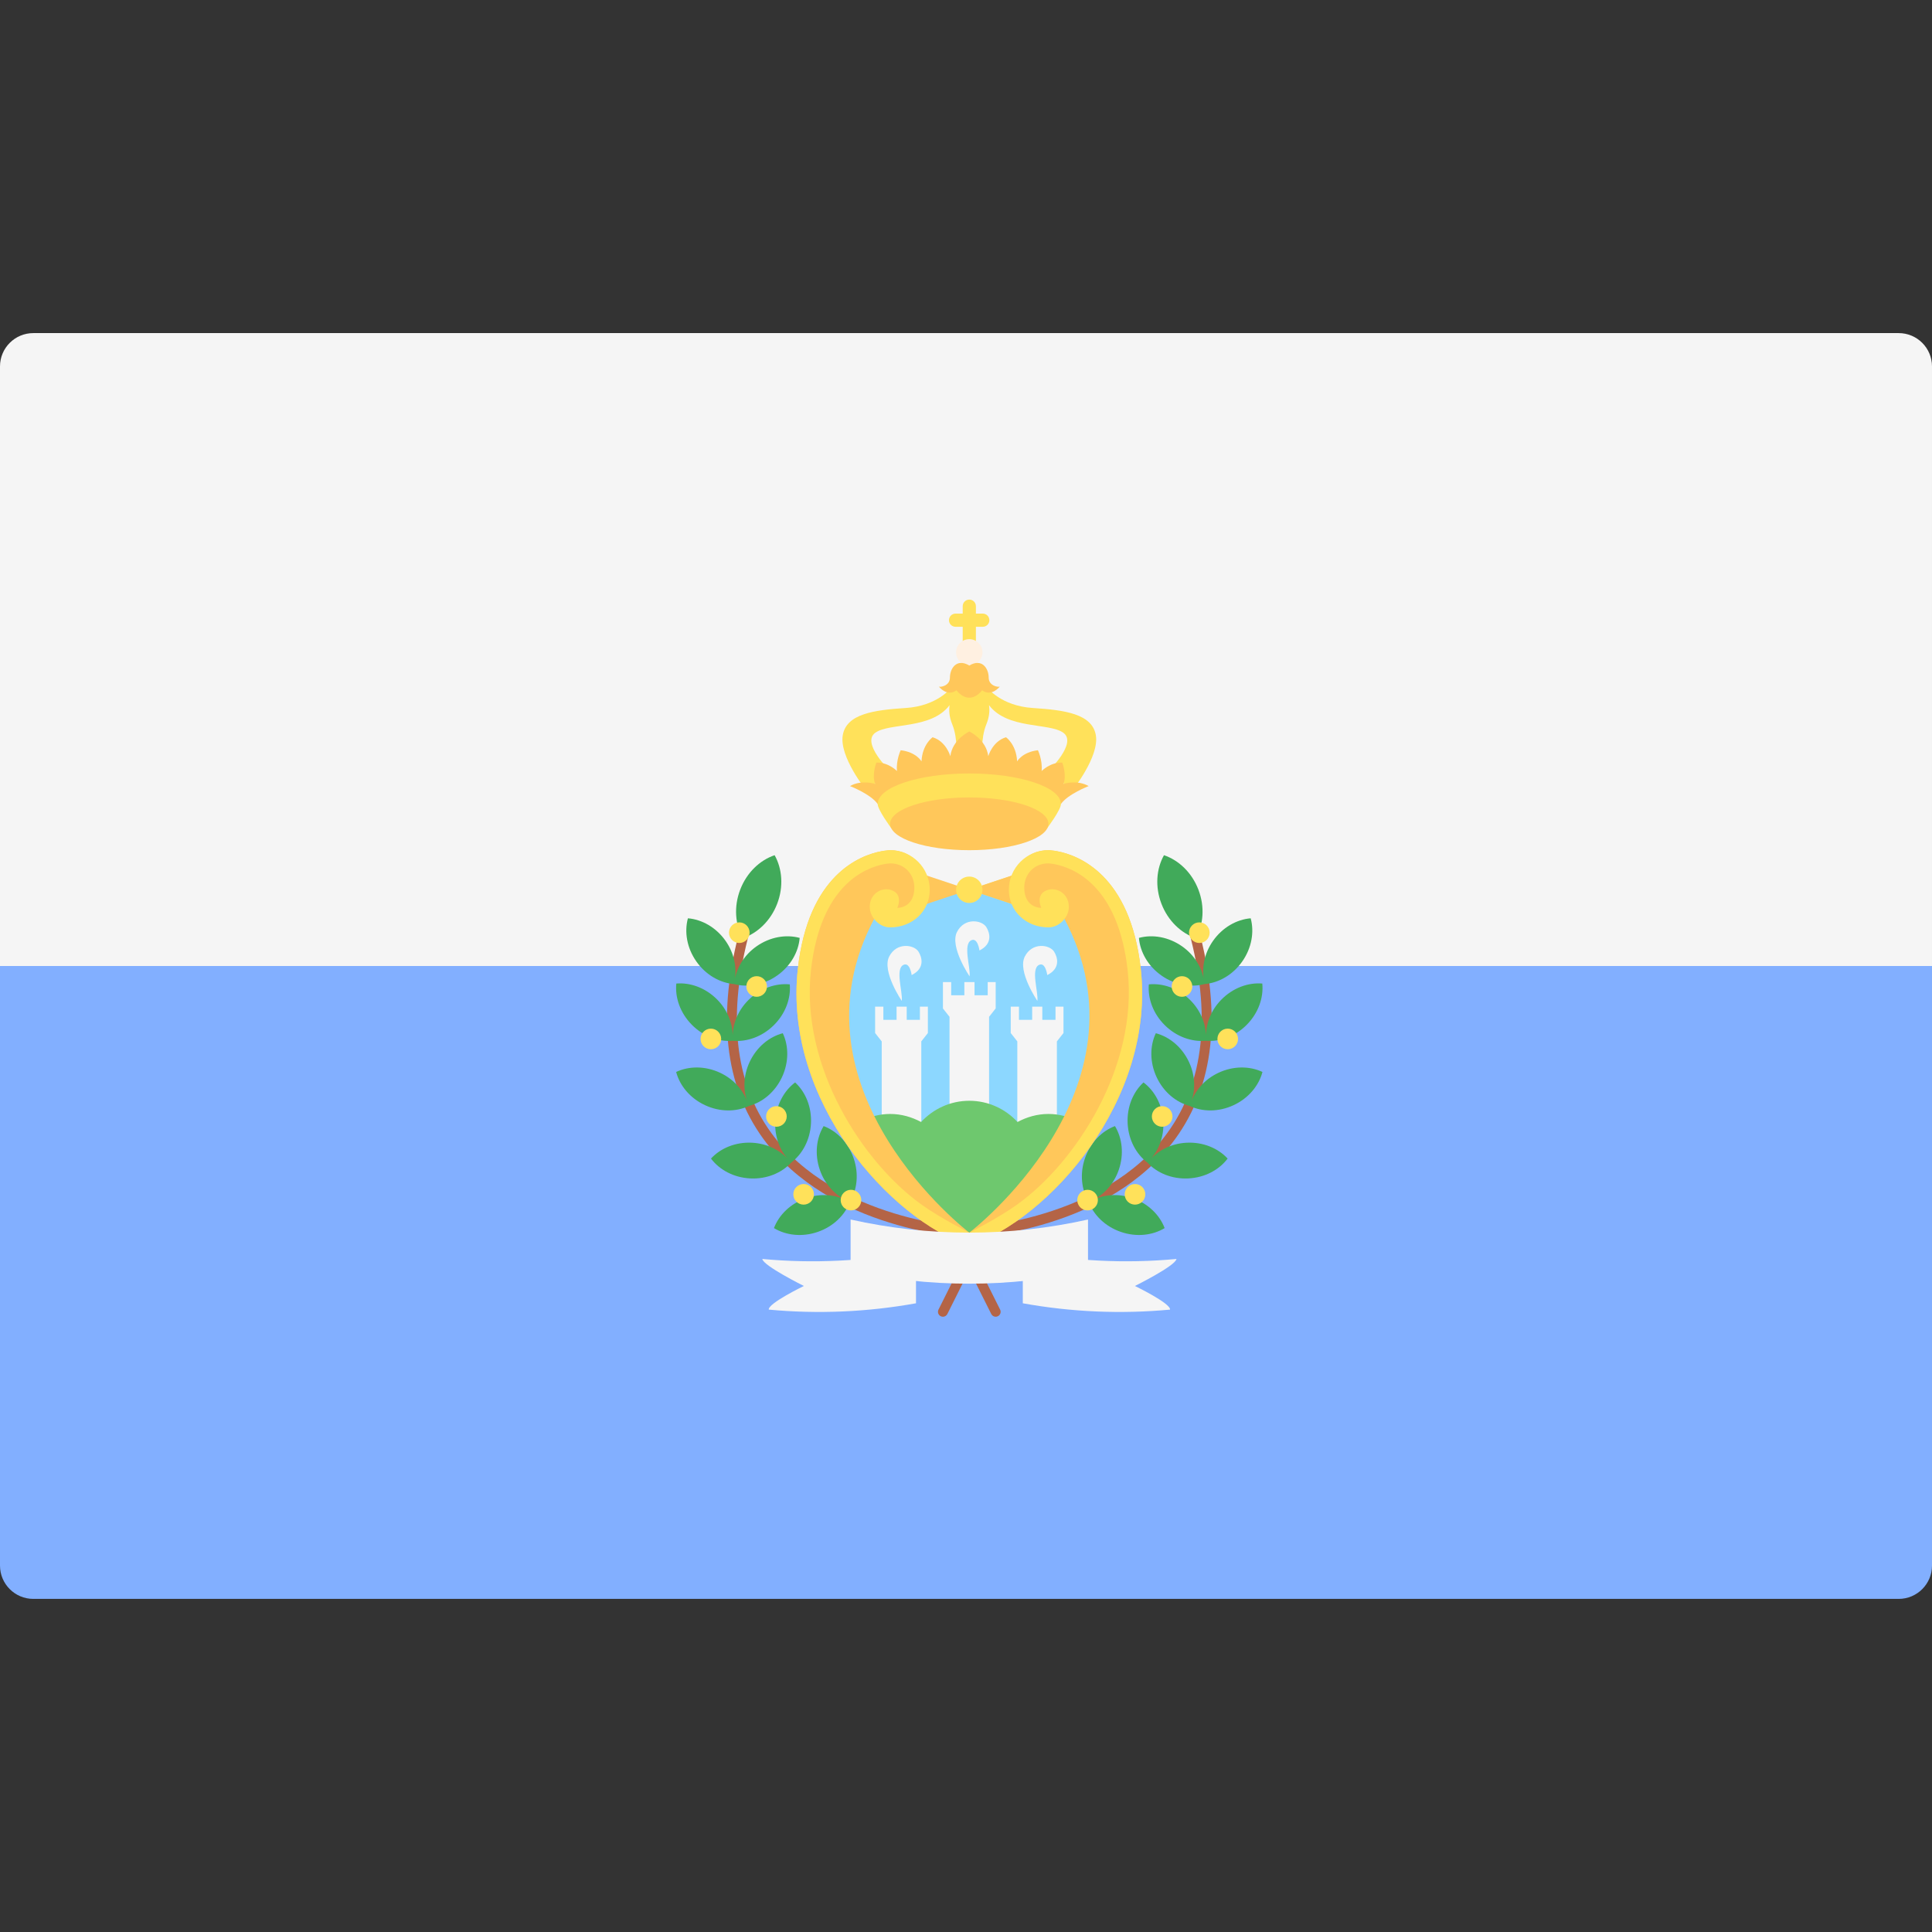 <svg xmlns="http://www.w3.org/2000/svg" xmlns:xlink="http://www.w3.org/1999/xlink" id="Layer_1" viewBox="0 0 512.001 512.001" style="enable-background:new 0 0 512.001 512.001;"><rect x="0" y="0" width="512.001" height="512.001" fill="#333333" stroke="none"/><path style="fill:#F5F5F5;" d="M512 256H0V97.103c0-4.875 3.953-8.828 8.828-8.828h494.345c4.875.0 8.828 3.953 8.828 8.828L512 256z"/><path style="fill:#82AFFF;" d="M0 256h512v158.897c0 4.875-3.953 8.828-8.828 8.828H8.828c-4.875.0-8.828-3.953-8.828-8.828V256z"/><path style="fill:#B46446;" d="M256.82 327.98c-1.495-.065-36.791-1.87-54.505-26.14-10.324-14.142-12.384-32.952-6.123-55.907l2.529.69c-6.038 22.143-4.12 40.195 5.704 53.662 16.958 23.249 52.154 25.06 52.51 25.075L256.82 327.98z"/><g><path style="fill:#41AA5A;" d="M196.167 235.756c-1.74 4.533-1.343 9.28.672 12.878 3.906-1.325 7.377-4.587 9.118-9.12 1.74-4.533 1.343-9.28-.672-12.878C201.378 227.961 197.907 231.222 196.167 235.756z"/><path style="fill:#41AA5A;" d="M218.275 298.424c-1.932 3.187-2.439 7.46-1.007 11.608 1.336 3.876 4.094 6.735 7.29 8.178-3.105-1.628-7.054-2.035-10.93-.698-4.148 1.43-7.2 4.463-8.52 7.948 3.187 1.931 7.459 2.439 11.608 1.007 4.148-1.43 7.2-4.463 8.52-7.948l-.004-.002c1.916-3.183 2.418-7.439.992-11.573C224.793 302.796 221.761 299.743 218.275 298.424z"/><path style="fill:#41AA5A;" d="M210.717 286.856c-2.98 2.237-5.044 6.013-5.263 10.395-.205 4.095 1.288 7.776 3.715 10.306-2.275-2.668-5.788-4.519-9.88-4.724-4.382-.22-8.345 1.457-10.869 4.199 2.237 2.98 6.013 5.044 10.394 5.263 4.382.22 8.345-1.457 10.869-4.199-.001-.001-.002-.002-.002-.002 2.963-2.241 5.015-6.003 5.235-10.37C215.135 293.342 213.459 289.378 210.717 286.856z"/><path style="fill:#41AA5A;" d="M207.448 273.814c-3.604.947-6.941 3.665-8.797 7.639-1.736 3.715-1.742 7.687-.449 10.946-1.1-3.329-3.654-6.369-7.368-8.104-3.976-1.857-8.278-1.801-11.649-.214.947 3.604 3.665 6.941 7.639 8.797 3.976 1.857 8.278 1.801 11.649.214.0.0-.001-.003-.002-.004 3.591-.956 6.911-3.665 8.761-7.626C209.091 281.49 209.036 277.185 207.448 273.814z"/><path style="fill:#41AA5A;" d="M209.302 260.872c-3.709-.369-7.783 1.017-10.908 4.096-2.921 2.878-4.312 6.599-4.235 10.104.129-3.503-1.206-7.243-4.083-10.163-3.08-3.126-7.132-4.572-10.845-4.259-.369 3.709 1.016 7.781 4.096 10.908s7.132 4.572 10.845 4.259c0 0 0-.003.0-.006 3.699.355 7.755-1.026 10.87-4.095C208.169 268.638 209.615 264.585 209.302 260.872z"/><path style="fill:#41AA5A;" d="M211.924 248.554c-3.596-.978-7.843-.285-11.435 2.234-3.357 2.355-5.344 5.794-5.848 9.265.707-3.434.009-7.342-2.344-10.698-2.519-3.592-6.276-5.689-9.991-5.995-.978 3.596-.285 7.843 2.234 11.435s6.276 5.689 9.991 5.995c0-.002.0-.003.0-.003 3.588.961 7.818.269 11.398-2.242C209.521 256.025 211.618 252.268 211.924 248.554z"/></g><g><circle style="fill:#FFE15A;" cx="212.97" cy="316.51" r="2.731"/><circle style="fill:#FFE15A;" cx="225.52" cy="318.04" r="2.731"/><circle style="fill:#FFE15A;" cx="205.76" cy="295.87" r="2.731"/><circle style="fill:#FFE15A;" cx="188.39" cy="275.33" r="2.731"/><circle style="fill:#FFE15A;" cx="200.52" cy="261.43" r="2.731"/><circle style="fill:#FFE15A;" cx="195.92" cy="247.17" r="2.731"/></g><path style="fill:#B46446;" d="M256.932 327.98l-.115-2.622c.355-.013 35.552-1.826 52.51-25.075 9.824-13.465 11.742-31.519 5.704-53.662l2.529-.69c6.26 22.955 4.2 41.766-6.123 55.907-17.713 24.272-53.009 26.078-54.505 26.142z"/><g><path style="fill:#41AA5A;" d="M317.586 235.756c1.74 4.533 1.343 9.28-.672 12.878-3.906-1.325-7.377-4.587-9.118-9.12-1.74-4.533-1.343-9.28.672-12.878C312.374 227.961 315.845 231.222 317.586 235.756z"/><path style="fill:#41AA5A;" d="M295.476 298.424c1.932 3.187 2.439 7.46 1.007 11.608-1.336 3.876-4.094 6.735-7.29 8.178 3.105-1.628 7.054-2.035 10.93-.698 4.148 1.43 7.2 4.463 8.52 7.948-3.187 1.931-7.459 2.439-11.608 1.007-4.148-1.43-7.2-4.463-8.52-7.948.001-.001.003-.001.003-.001-1.913-3.185-2.415-7.441-.99-11.574C288.958 302.796 291.991 299.743 295.476 298.424z"/><path style="fill:#41AA5A;" d="M303.036 286.856c2.98 2.237 5.044 6.013 5.263 10.395.205 4.095-1.288 7.776-3.715 10.306 2.275-2.668 5.788-4.519 9.88-4.724 4.382-.22 8.345 1.457 10.869 4.199-2.237 2.98-6.013 5.044-10.395 5.263-4.382.22-8.345-1.457-10.869-4.199.001-.001.002-.002.002-.002-2.963-2.241-5.016-6.003-5.235-10.37C298.617 293.342 300.294 289.378 303.036 286.856z"/><path style="fill:#41AA5A;" d="M306.304 273.814c3.604.947 6.941 3.665 8.797 7.639 1.736 3.715 1.742 7.687.449 10.946 1.1-3.329 3.654-6.369 7.368-8.104 3.976-1.857 8.278-1.801 11.649-.214-.947 3.604-3.665 6.941-7.639 8.797-3.976 1.857-8.278 1.801-11.649.214.0.0.001-.003.002-.004-3.591-.956-6.911-3.665-8.761-7.626C304.66 281.49 304.716 277.185 306.304 273.814z"/><path style="fill:#41AA5A;" d="M304.45 260.872c3.709-.369 7.783 1.017 10.908 4.096 2.921 2.878 4.312 6.599 4.235 10.104-.129-3.503 1.206-7.243 4.083-10.163 3.08-3.126 7.132-4.572 10.845-4.259.369 3.709-1.016 7.781-4.096 10.908s-7.132 4.572-10.845 4.259c0 0 0-.003.0-.006-3.699.355-7.755-1.026-10.87-4.095C305.583 268.638 304.137 264.585 304.45 260.872z"/><path style="fill:#41AA5A;" d="M301.828 248.554c3.596-.978 7.843-.285 11.435 2.234 3.357 2.355 5.344 5.794 5.848 9.265-.707-3.434-.009-7.342 2.344-10.698 2.519-3.592 6.276-5.689 9.991-5.995.978 3.596.285 7.843-2.234 11.435s-6.276 5.689-9.991 5.995c0-.002.0-.003.0-.003-3.588.961-7.818.269-11.398-2.242C304.231 256.025 302.134 252.268 301.828 248.554z"/></g><g><circle style="fill:#FFE15A;" cx="300.79" cy="316.51" r="2.731"/><circle style="fill:#FFE15A;" cx="288.22" cy="318.04" r="2.731"/><circle style="fill:#FFE15A;" cx="307.99" cy="295.87" r="2.731"/><circle style="fill:#FFE15A;" cx="325.36" cy="275.33" r="2.731"/><circle style="fill:#FFE15A;" cx="313.24" cy="261.43" r="2.731"/><circle style="fill:#FFE15A;" cx="317.84" cy="247.17" r="2.731"/></g><path style="fill:#8CD7FF;" d="M272.247 236.244h-31.325c-9.751.0-17.655 7.904-17.655 17.655v27.595c0 9.752 7.904 17.655 17.655 17.655h31.325c9.75.0 17.655-7.903 17.655-17.655v-27.595C289.902 244.148 281.998 236.244 272.247 236.244z"/><g><polygon style="fill:#F5F5F5;" points="261.753,260.259 261.753,263.755 258.259,263.755 258.259,260.259 255.567,260.259 255.567,263.755 252.072,263.755 252.072,260.259 249.886,260.259 249.886,267.25 251.634,269.464 251.634,295.212 262.119,295.212 262.119,269.464 263.866,267.25 263.866,260.259"/><path style="fill:#F5F5F5;" d="M257.386 249.191c1.729-.838 2.185 2.695 2.185 2.695 3.641-1.821 2.691-4.776 1.821-6.189-1.165-1.894-5.825-2.622-7.791 1.311s3.35 11.724 3.35 11.724C257.24 256.328 255.128 250.284 257.386 249.191z"/><polygon style="fill:#F5F5F5;" points="279.722,266.776 279.722,270.272 276.226,270.272 276.226,266.776 273.535,266.776 273.535,270.272 270.039,270.272 270.039,266.776 267.853,266.776 267.853,273.768 269.601,275.981 269.601,301.729 280.087,301.729 280.087,275.981 281.834,273.768 281.834,266.776"/><path style="fill:#F5F5F5;" d="M275.353 255.708c1.729-.838 2.185 2.695 2.185 2.695 3.641-1.821 2.691-4.776 1.821-6.189-1.165-1.894-5.825-2.622-7.791 1.311s3.35 11.724 3.35 11.724C275.208 262.845 273.097 256.801 275.353 255.708z"/><polygon style="fill:#F5F5F5;" points="243.786,266.776 243.786,270.272 240.29,270.272 240.29,266.776 237.599,266.776 237.599,270.272 234.104,270.272 234.104,266.776 231.917,266.776 231.917,273.768 233.665,275.981 233.665,301.729 244.151,301.729 244.151,275.981 245.899,273.768 245.899,266.776"/><path style="fill:#F5F5F5;" d="M239.417 255.708c1.729-.838 2.185 2.695 2.185 2.695 3.641-1.821 2.691-4.776 1.821-6.189-1.165-1.894-5.825-2.622-7.791 1.311s3.35 11.724 3.35 11.724C239.273 262.845 237.161 256.801 239.417 255.708z"/></g><path style="fill:#6EC86E;" d="M285.554 297.076c-2.334-1.154-4.926-1.864-7.706-1.864-2.979.0-5.741.815-8.196 2.13-3.191-3.439-7.713-5.625-12.776-5.625s-9.583 2.186-12.776 5.625c-2.455-1.315-5.217-2.13-8.196-2.13-2.781.0-5.373.71-7.706 1.864 4.99 9.152 14.546 23.941 28.678 29.593C271.008 321.017 280.564 306.228 285.554 297.076z"/><g><path style="fill:#FFE15A;" d="M256.718 179.947l.158-.078C256.876 179.869 256.823 179.882 256.718 179.947z"/><path style="fill:#FFE15A;" d="M256.876 179.869l.158.078C256.928 179.882 256.876 179.869 256.876 179.869z"/><path style="fill:#FFE15A;" d="M290.409 194.833c-.983-5.679-8.301-6.663-16.712-7.209-8.41-.546-12.015-5.352-12.015-5.352h-9.612s-3.605 4.806-12.015 5.352-15.729 1.529-16.712 7.209c-.983 5.679 6.226 14.636 6.226 14.636l6.335-5.133s-7.755-7.427-3.933-10.158c3.775-2.697 14.782-.829 19.684-7.303-.207 1.353-.135 3.023.704 5.081 1.602 3.933 1.02 8.884 1.02 8.884h3.496 3.496s-.583-4.952 1.02-8.884c.839-2.058.913-3.73.704-5.081 4.903 6.474 15.91 4.606 19.684 7.303 3.823 2.731-3.933 10.158-3.933 10.158l6.335 5.133C284.183 209.469 291.392 200.512 290.409 194.833z"/><path style="fill:#FFE15A;" d="M260.444 162.611h-1.821v-1.966c0-.966-.782-1.748-1.748-1.748s-1.748.782-1.748 1.748v1.966h-1.894c-.966.0-1.748.782-1.748 1.748s.782 1.748 1.748 1.748h1.894v5.024c0 .966.782 1.748 1.748 1.748s1.748-.782 1.748-1.748v-5.024h1.821c.966.0 1.748-.782 1.748-1.748S261.409 162.611 260.444 162.611z"/></g><circle style="fill:#FFF0E1;" cx="256.87" cy="172.88" r="3.496"/><g><path style="fill:#FFC75A;" d="M231.827 243.22c1.408.703 3.052 1.311 4.733 1.311 5.791.0 8.629-3.275 8.629-9.066s-3.494-10.158-9.284-10.158c0 0-.653.011-1.699.171-.225.036-.448.07-.668.12-5.567 1.062-19.325 6.191-22.1 31.166-3.879 34.912 24.467 66.41 45.439 73.4v-3.496C256.876 326.669 207.36 288.804 231.827 243.22z"/><polygon style="fill:#FFC75A;" points="235.904,228.802 256.876,235.793 235.904,242.783"/></g><g><polygon style="fill:#FFE15A;" points="277.847,242.783 256.876,235.793 277.847,228.802"/><path style="fill:#FFE15A;" d="M214.911 257.151c2.504-22.538 14.317-27.172 19.406-28.145.111-.025.225-.042.417-.073.64-.098 1.081-.125 1.219-.131 3.832.026 6.359 2.913 6.359 6.408.0 3.854-2.258 5.315-4.514 5.388.0.0 1.821-3.787-1.894-4.806-2.506-.689-5.679 1.311-5.388 4.951.205 2.559 2.634 5.024 5.388 5.024 5.791.0 10.486-4.185 10.486-9.976s-4.695-10.486-10.486-10.486c0 0-.653.011-1.699.171-.225.036-.448.07-.668.12-5.567 1.062-19.325 6.191-22.1 31.166-3.879 34.912 24.467 66.41 45.439 73.4v-3.496s-7.427-3.714-12.505-7.321c-15.689-11.143-32.292-36.704-29.46-62.194z"/></g><g><path style="fill:#FFC75A;" d="M281.926 243.22c-1.408.703-3.052 1.311-4.733 1.311-5.791.0-8.629-3.275-8.629-9.066s3.494-10.158 9.284-10.158c0 0 .653.011 1.699.171.225.036.448.07.668.12 5.567 1.062 19.325 6.191 22.1 31.166 3.879 34.912-24.467 66.41-45.439 73.4v-3.496C256.876 326.669 306.392 288.804 281.926 243.22z"/><polygon style="fill:#FFC75A;" points="277.847,228.802 256.876,235.793 277.847,242.783"/></g><g><path style="fill:#FFE15A;" d="M298.84 257.151c-2.504-22.538-14.317-27.172-19.406-28.145-.111-.025-.225-.042-.417-.073-.64-.098-1.081-.125-1.219-.131-3.832.026-6.359 2.913-6.359 6.408.0 3.854 2.258 5.315 4.514 5.388.0.0-1.821-3.787 1.894-4.806 2.506-.689 5.679 1.311 5.388 4.951-.205 2.559-2.634 5.024-5.388 5.024-5.791.0-10.486-4.185-10.486-9.976s4.695-10.486 10.486-10.486c0 0 .653.011 1.699.171.225.036.448.07.668.12 5.567 1.062 19.325 6.191 22.1 31.166 3.879 34.912-24.467 66.41-45.439 73.4v-3.496s7.427-3.714 12.505-7.321C285.07 308.202 301.673 282.641 298.84 257.151z"/><circle style="fill:#FFE15A;" cx="256.87" cy="235.8" r="3.496"/></g><path style="fill:#FFC75A;" d="M281.834 207.721c.928-2.403-.328-5.625-.328-5.625-3.222-.109-5.461 2.239-5.461 2.239.273-2.894-.983-5.516-.983-5.516-4.151.491-5.516 2.95-5.516 2.95-.218-4.533-2.95-6.39-2.95-6.39-3.605 1.092-4.696 5.024-4.696 5.024-.546-4.478-5.024-6.553-5.024-6.553s-4.478 2.076-5.024 6.553c0 0-1.092-3.933-4.696-5.024.0.0-2.731 1.857-2.95 6.39.0.0-1.365-2.457-5.516-2.95.0.0-1.256 2.622-.983 5.516.0.0-2.239-2.348-5.461-2.239.0.0-1.256 3.222-.328 5.625.0.0-3.659-1.146-6.663.6.0.0 5.506 2.13 7.341 4.751h48.561c1.834-2.622 7.341-4.751 7.341-4.751C285.494 206.574 281.834 207.721 281.834 207.721z"/><path style="fill:#FFE15A;" d="M281.156 213.074c0 1.572-3.674 6.434-3.674 6.434s-11.914 1.658-20.606 1.658c-8.748.0-20.689-1.704-20.689-1.704s-3.592-4.835-3.592-6.39c0-4.47 10.871-8.094 24.28-8.094C270.285 204.979 281.156 208.604 281.156 213.074z"/><g><ellipse style="fill:#FFC75A;" cx="256.87" cy="218.32" rx="20.977" ry="6.99"/><path style="fill:#FFC75A;" d="M262.009 179.541c0-2.294-1.711-5.207-5.133-3.168-3.423-2.039-5.133.874-5.133 3.168s-2.622 2.622-2.95 2.403c0 0 2.185 2.84 4.696.983.0.0 1.347 1.966 3.386 1.966 2.039.0 3.387-1.966 3.387-1.966 2.513 1.857 4.696-.983 4.696-.983C264.631 182.162 262.009 181.834 262.009 179.541z"/></g><g><path style="fill:#B46446;" d="M249.884 348.952c-.196.0-.396-.044-.584-.14-.649-.321-.911-1.109-.587-1.758l6.99-13.981c.324-.642 1.111-.911 1.758-.584.649.321.911 1.109.587 1.758l-6.99 13.981C250.827 348.686 250.365 348.952 249.884 348.952z"/><path style="fill:#B46446;" d="M263.869 348.952c-.481.0-.943-.266-1.174-.724l-6.99-13.981c-.324-.649-.062-1.437.587-1.758.646-.331 1.433-.062 1.758.584l6.99 13.981c.324.649.062 1.437-.587 1.758C264.264 348.908 264.065 348.952 263.869 348.952z"/></g><g><path style="fill:#F5F5F5;" d="M288.333 336.718c-20.716 4.631-42.199 4.631-62.915.0.0-3.496.0-10.038.0-13.533 20.716 4.631 42.199 4.631 62.915.0.0 3.496.0 10.039.0 13.533z"/><path style="fill:#F5F5F5;" d="M242.749 331.624c-13.377 2.581-27.086 3.289-40.727 2.015.23 1.802 11.017 7.158 11.017 7.158s-9.518 4.6-9.306 6.266c13.058 1.22 26.183.638 39.016-1.677V331.624H242.749z"/><path style="fill:#F5F5F5;" d="M271.054 331.624c13.377 2.581 27.086 3.289 40.727 2.015-.23 1.802-11.017 7.158-11.017 7.158s9.518 4.6 9.306 6.266c-13.058 1.22-26.183.638-39.016-1.677V331.624H271.054z"/></g><g/><g/><g/><g/><g/><g/><g/><g/><g/><g/><g/><g/><g/><g/><g/></svg>
